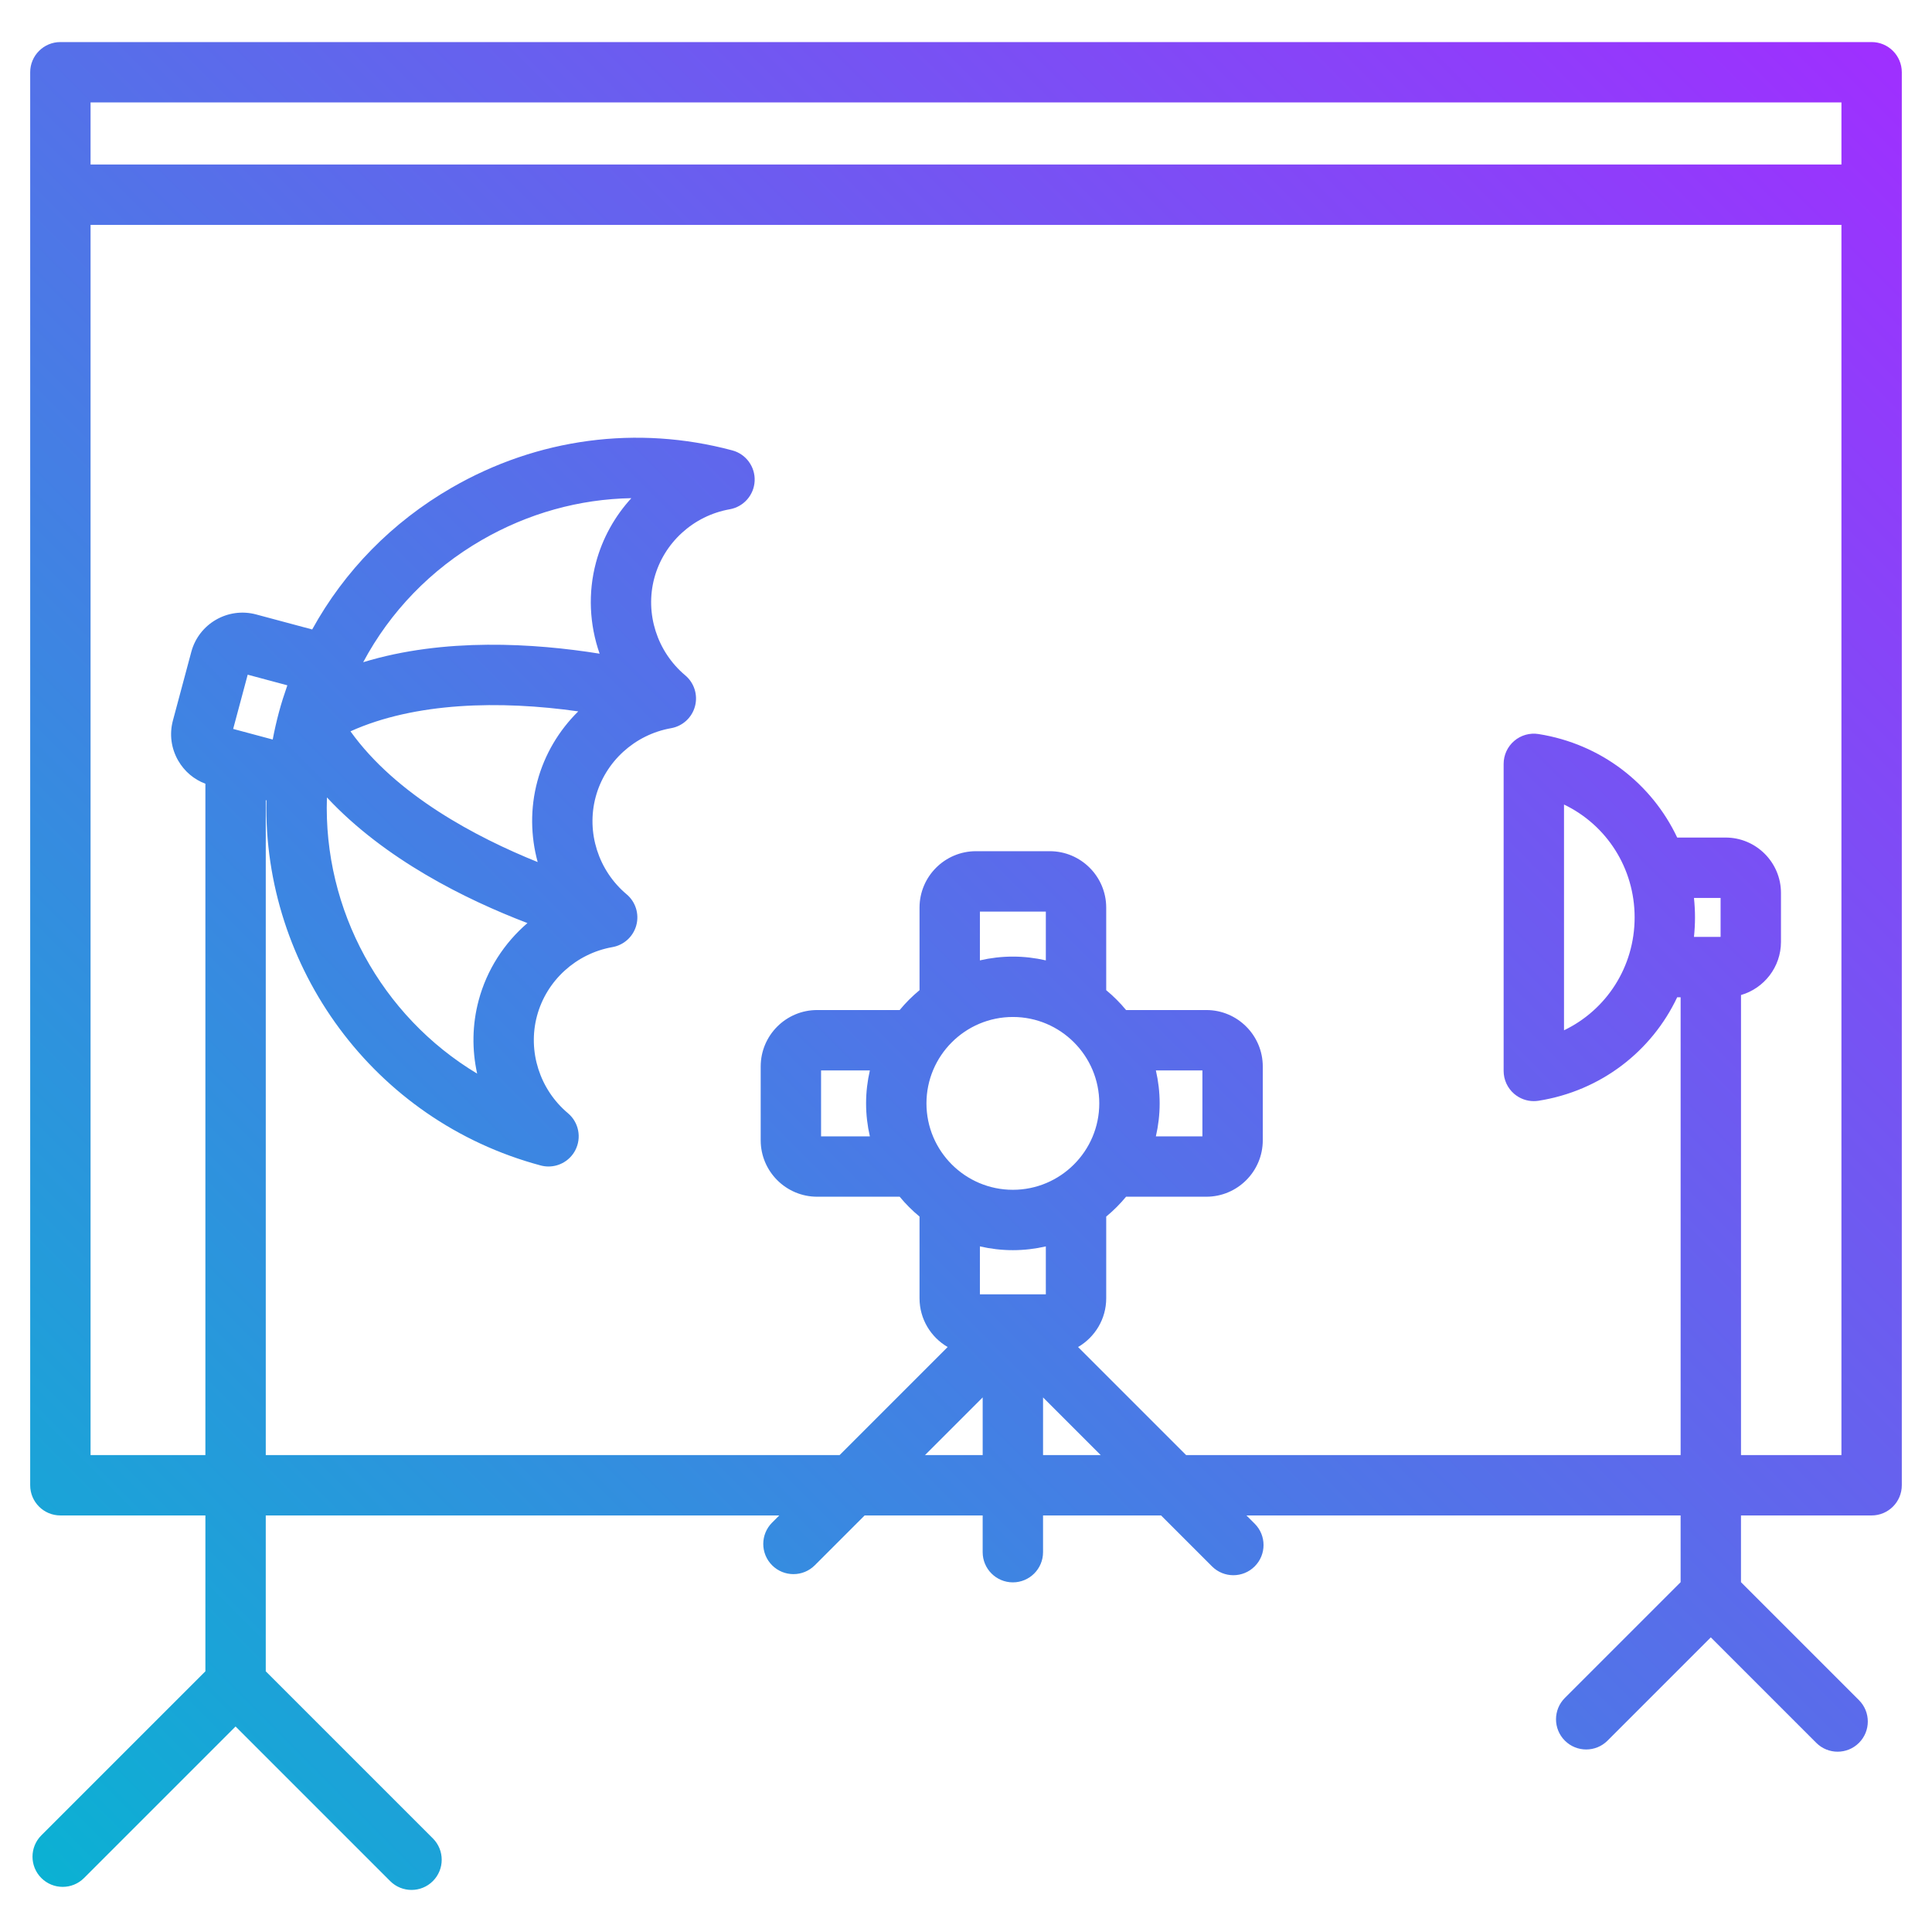 <svg id="Layer_1" enable-background="new 0 0 512 512" viewBox="0 0 512 512" xmlns="http://www.w3.org/2000/svg" xmlns:xlink="http://www.w3.org/1999/xlink"><linearGradient id="SVGID_1_" gradientUnits="userSpaceOnUse" x1="1.219" x2="488.673" y1="487.961" y2=".508"><stop offset="0" stop-color="#0bb1d3"/><stop offset="1" stop-color="#9f2fff"/></linearGradient><path d="m496 11.148h-480c-4.418 0-8 3.582-8 8v374.461c0 4.418 3.582 8 8 8h38.431v41.3l-43.475 43.476c-3.124 3.124-3.124 8.189 0 11.313 3.126 3.124 8.19 3.122 11.314 0l40.16-40.162 40.972 40.973c1.562 1.562 3.61 2.343 5.657 2.343s4.095-.781 5.657-2.343c3.124-3.125 3.124-8.189 0-11.314l-44.286-44.285v-41.3h136.081l-1.893 1.893c-3.124 3.125-3.124 8.189 0 11.314 3.125 3.123 8.189 3.123 11.314 0l13.207-13.207h31.28v9.733c0 4.418 3.582 8 8 8s8-3.582 8-8v-9.733h31.28l13.497 13.497c3.125 3.123 8.189 3.123 11.314 0 3.124-3.125 3.124-8.189 0-11.314l-2.183-2.183h115.056v17.684l-30.679 30.678c-3.124 3.125-3.124 8.189 0 11.314 3.125 3.123 8.189 3.123 11.314 0l27.364-27.365 27.953 27.954c1.562 1.562 3.61 2.343 5.657 2.343 2.048 0 4.095-.781 5.657-2.343 3.124-3.125 3.124-8.189 0-11.314l-31.268-31.267v-17.684h34.619c4.418 0 8-3.582 8-8v-374.462c0-4.418-3.582-8-8-8zm-8 16v16.45h-464v-16.45zm-242.86 358.461 15.28-15.28v15.28zm23.28-70.3c-12.627 0-22.899-10.273-22.899-22.9s10.272-22.899 22.899-22.899 22.9 10.272 22.9 22.899-10.273 22.9-22.9 22.9zm8.737-60.799c-2.811-.648-5.732-1.001-8.737-1.001-3.004 0-5.926.354-8.736 1.001v-12.933h17.474v12.933zm-17.473 75.797c2.811.648 5.732 1.001 8.736 1.001 3.005 0 5.927-.354 8.737-1.001v12.708h-17.474v-12.708zm16.736 55.302v-15.28l15.28 15.28zm184.964 0v-121.915c6.109-1.776 10.592-7.414 10.592-14.088v-12.966c0-8.094-6.585-14.679-14.679-14.679h-12.82c-6.744-14.275-20.178-24.81-36.749-27.43-2.315-.369-4.666.3-6.445 1.819s-2.804 3.742-2.804 6.082v81.38c0 2.34 1.024 4.562 2.804 6.082 1.459 1.247 3.305 1.918 5.196 1.918.415 0 .833-.032 1.249-.099 16.57-2.62 30.004-13.154 36.748-27.43h.907v121.325h-131.055l-28.629-28.629c4.452-2.594 7.459-7.408 7.459-12.921v-21.65c1.917-1.583 3.68-3.346 5.263-5.263h21.271c8.247 0 14.957-6.71 14.957-14.957v-19.561c0-8.247-6.71-14.956-14.957-14.956h-21.272c-1.583-1.917-3.346-3.68-5.263-5.263v-21.875c0-8.247-6.71-14.956-14.957-14.956h-19.56c-8.247 0-14.956 6.709-14.956 14.956v21.875c-1.917 1.583-3.68 3.346-5.263 5.263h-21.873c-8.247 0-14.957 6.709-14.957 14.956v19.561c0 8.247 6.71 14.957 14.957 14.957h21.873c1.583 1.917 3.346 3.68 5.263 5.263v21.65c0 5.513 3.006 10.327 7.458 12.921l-28.63 28.63h-152.081v-173.557l.17.046c-.901 44.075 28.245 84.855 72.69 96.764.688.185 1.385.273 2.071.273 2.926 0 5.691-1.612 7.095-4.306 1.732-3.327.921-7.41-1.951-9.822-7.49-6.289-10.707-16.409-8.196-25.782 2.512-9.373 10.357-16.528 19.989-18.229 3.061-.541 5.531-2.805 6.336-5.808.805-3.002-.203-6.198-2.584-8.197-7.49-6.289-10.707-16.409-8.195-25.782 2.511-9.373 10.356-16.528 19.988-18.229 3.061-.541 5.531-2.805 6.336-5.808.805-3.002-.203-6.198-2.583-8.197-7.49-6.289-10.708-16.409-8.196-25.781 2.512-9.373 10.358-16.528 19.99-18.231 3.693-.653 6.438-3.784 6.6-7.53.163-3.747-2.299-7.104-5.922-8.075-25.214-6.756-51.63-3.242-74.382 9.895-15.781 9.111-28.425 22.067-36.952 37.562l-14.86-3.982c-7.47-1.999-15.175 2.448-17.177 9.918l-4.873 18.188c-.97 3.612-.47 7.392 1.406 10.641 1.644 2.846 4.168 4.981 7.199 6.118v177.914h-30.43v-326.013h464v326.011h-26.616zm-12.465-137.325c.174-1.698.274-3.419.274-5.162s-.1-3.463-.274-5.161h7.056v10.323zm-15.726-5.162c0 13.104-7.474 24.524-18.714 29.916v-59.831c11.241 5.392 18.714 16.813 18.714 29.915zm-126.874 40.55h12.33v17.474h-12.33c.648-2.811 1.001-5.733 1.001-8.737 0-3.005-.353-5.927-1.001-8.737zm-75.797 17.474h-12.931v-17.474h12.931c-.648 2.811-1.001 5.732-1.001 8.736 0 3.005.353 5.927 1.001 8.738zm-104.071-16.625c-25.403-15.247-40.824-43.392-39.812-73.193 15.345 16.452 36.835 27.07 53.138 33.296-6.158 5.295-10.753 12.368-12.922 20.461-1.729 6.451-1.804 13.116-.404 19.436zm16.038-56.065c-16.251-6.551-37.518-17.744-49.609-34.65 17.101-7.72 39.668-8.226 60.36-5.283-5.11 5.038-8.924 11.393-10.84 18.545-1.907 7.12-1.793 14.497.089 21.388zm16.417-55.226c-17.228-2.76-41.144-4.31-62.655 2.261 7.137-13.379 17.902-24.57 31.436-32.384 12.303-7.103 25.874-10.848 39.626-11.088-4.372 4.773-7.639 10.582-9.367 17.032-2.169 8.092-1.725 16.515.96 24.179zm-84.979 15.491c-.648 2.418-1.198 4.839-1.655 7.26l-10.482-2.809 3.853-14.375 10.508 2.816c-.818 2.334-1.578 4.696-2.224 7.108z" fill="url(#SVGID_1_)"/></svg>